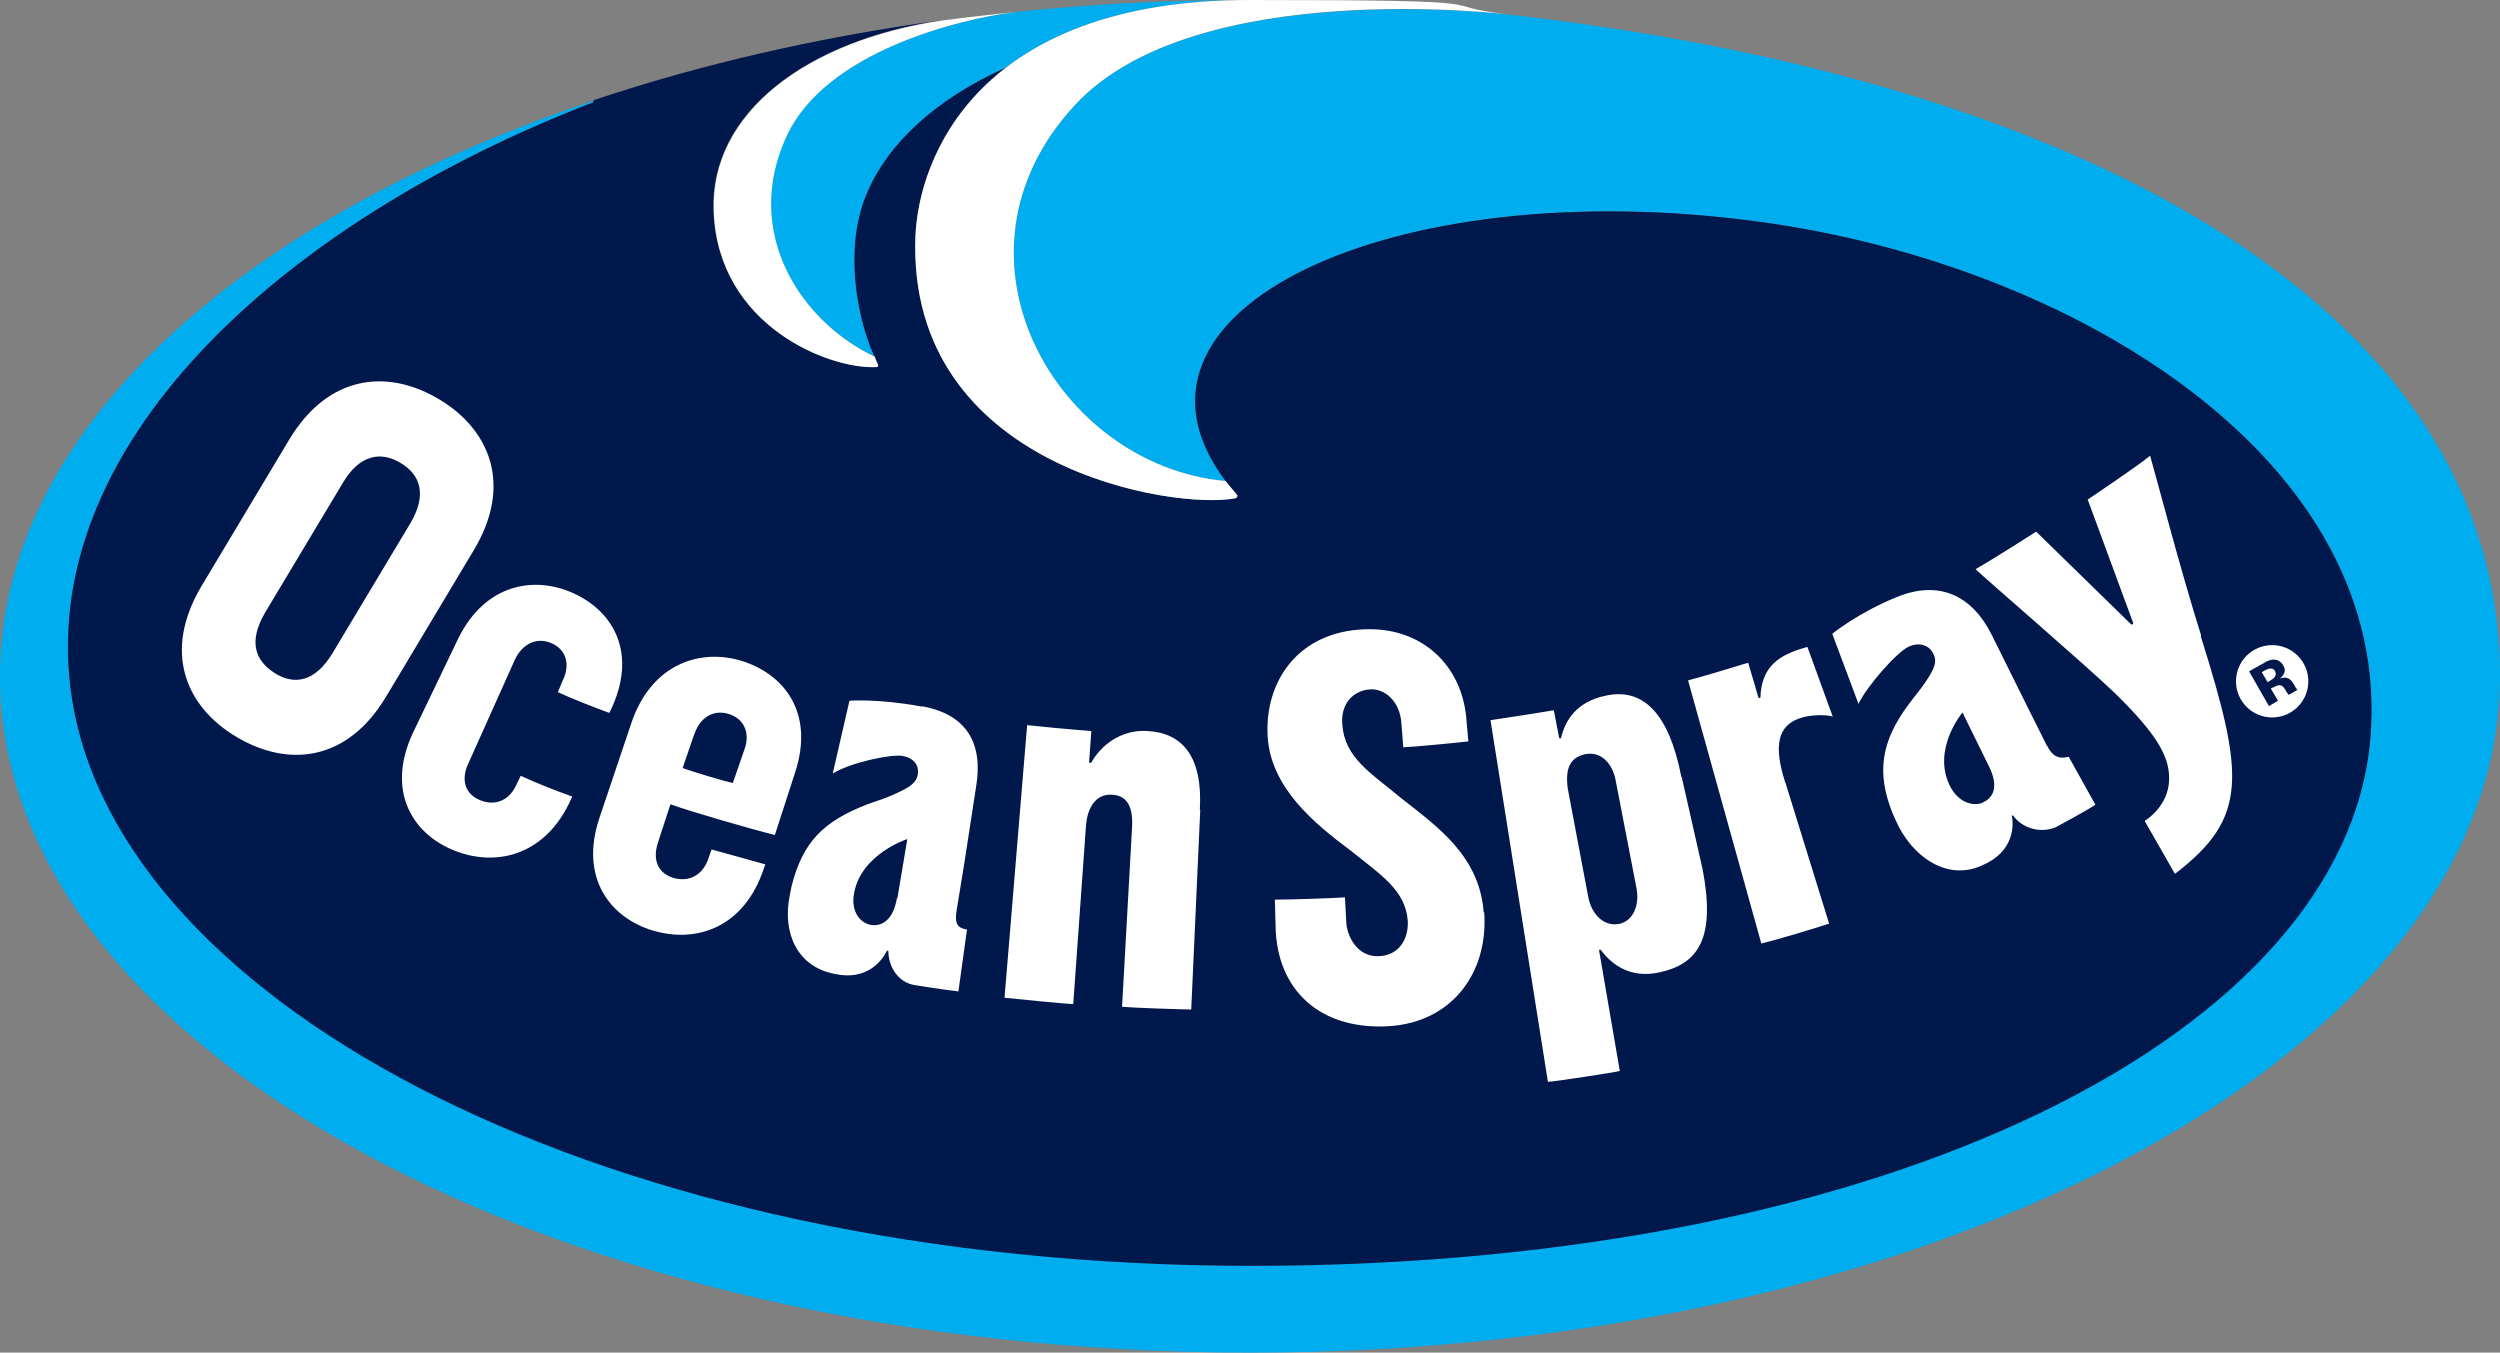 <svg xmlns="http://www.w3.org/2000/svg" id="Ocean_Spray_Logo" data-name="Ocean Spray Logo" version="1.1" viewBox="0 0 553 299.2"><rect x="0" y="0" width="553" height="299.2" fill="#808080" stroke="none"/><defs><style> .cls-1 { fill: #01184d; } .cls-1, .cls-2, .cls-3 { stroke-width: 0px; } .cls-2 { fill: #fff; } .cls-3 { fill: #00aeef; } </style></defs><path class="cls-3" d="M174.1,29.9c8.6-18.3,37.6-25.7,50.9-27.3,16.6-1.7,33.9-2.6,51.4-2.6h0c-25.7,0-42.8,6.4-54,15-15,6.7-26.9,17-31.4,29.7-4.4,12.7-.6,27.4,2.1,33.4,0,.1.2.4.3.7-15.7-7.3-29.7-27-19.4-49ZM332.6,3.1c-8.9-.9-70.3-6.3-94.8,20.1-31.1,33.5-3.9,79.9,33.3,83.2,0,0,0,0,0,0-28.2-37.4,36.1-68.4,117.7-57.4,70.1,9.4,140.9,52.9,135.5,114.6-5.6,64-111.6,116.4-247.4,116.4S26.4,222.4,15.9,154.4C7.4,99.2,61.9,49.3,131.3,22.6c.2,0,0-.3-.1-.3,0,0,0,0,0,0C52.5,48.7,0,95.8,0,149.6c0,82.6,123.8,149.6,276.5,149.6h0c152.7,0,276.5-67,276.5-149.6S458.4,17.1,332.6,3.1Z"></path><path class="cls-1" d="M131.3,22.6C61.9,49.3,7.4,99.2,15.9,154.4c10.5,68,118.1,125.6,261,125.6s241.8-52.4,247.4-116.4c5.4-61.7-65.4-105.2-135.5-114.6-81.6-11-145.9,20-117.7,57.4,0,0,0,0,0,0,.8,1,1.6,2,2.5,3,.2.3.1.7-.3.8-13.2,2.7-72.8-6.5-70.8-58,.4-9.6,4.7-25.5,19.9-37.2,0,0,0,0,0,0-15,6.7-26.9,17-31.4,29.7-4.4,12.7-.6,27.4,2.1,33.4,0,.1.2.4.3.7.3.6.6,1.4.7,1.7.1.3,0,.6-.3.6-10.1.7-35.1-8.9-36-34.5-.8-21.6,20.5-37.6,50.3-42.1-27.5,3.8-53.4,9.8-76.9,17.7.2,0,.2.2,0,.3Z"></path><g><path class="cls-2" d="M237.8,23.2c-31.1,33.5-3.9,79.9,33.3,83.2.8,1,1.6,2,2.5,3,.2.3.1.7-.3.8-13.2,2.7-72.8-6.5-70.8-58C203.2,35.5,215.8,0,276.5,0s38.7,1.1,57.2,3.2c0,0-69.4-8.6-95.9,20ZM193.9,81.2c.3,0,.5-.3.3-.6-.1-.2-.5-1-.7-1.7-15.7-7.3-29.7-27-19.4-49,8.6-18.3,37.6-25.7,50.9-27.3-5.5.6-11,1.2-16.3,1.9-30.1,4.4-51.6,20.4-50.8,42.2.9,25.6,25.9,35.1,36,34.5Z"></path><g><path class="cls-2" d="M486.8,140.7c9.7,30.9,10.5,40.2-5.7,52.6l-6.7-11.7c1.4-.9,5.7-4.2,5.4-10-.2-4.2-2.3-8.8-11.8-18.1-6.3-6.1-29.1-25.7-31-27.6,4.2-2.4,13.4-8.3,13.4-8.3l21.1,20.6.4-.3-10.1-27.4s11.5-7.7,13.8-9.7c.9,3,6.8,25.6,11.3,39.8ZM452.8,165l-4.7-9.4-7.5-15.1c-4.2-8.5-11.4-12.4-21.1-8.4-8.6,3.5-14.2,8.1-14.2,8.1l5.8,15.5c1.9-4,8.6-11.6,11.2-12.7,2.3-1,4.5-.3,5.4,1.7.8,1.6.3,3.1-1.8,6.2-1.3,1.9-2.3,3-3.7,4.9-6.2,8.3-7.1,15.2-3.6,24l.7,1.6c3.6,8.2,11.5,13.6,19.2,10,7-3,7-8.8,6.5-11h.3c2,2.8,6,4,9.4,2.6,0,0,7.1-3.8,8.8-5l-5.9-10.6c-2.3.6-3.7-.2-4.8-2.5ZM438.7,177.5c-2.2,1-5.6,0-7.4-3.7-4-8.1,2.8-16.2,2.8-16.2l5.9,12c2.3,4.7.7,7-1.4,7.9ZM328.3,201.7c1,13.4-7.1,24.5-21.2,25.3s-24-6.9-24.9-20.8l-.2-7.2c3.4,0,12.5-.3,15.5-.5l.3,5.6c.2,3.1,2.5,7.7,7.3,7.4,4.3-.2,6.5-3.7,6.3-7.8-.5-6.8-6-10.2-12.7-15.6-7.9-5.9-17.6-13.8-18.3-25.2-.7-12.1,6.7-23.2,21.5-23.7,12.7-.5,21.7,8.1,22.5,20.3l.4,4.5c-2.5.3-11.9,1.2-14.4,1.3l-.4-5.2c-.3-5-3.7-7.9-7.1-7.6s-6.3,2.9-6,7.6c.5,7.6,6.3,10.8,13.1,16.5,8.3,6.5,17.3,12.9,18.2,25.3ZM394.9,173l9.7,31.3c-2.3.8-11.9,3.7-15,4.4l-16.2-58.2c2.4-.6,10.4-3,13.3-3.9l2.3,7.8h.4c.2-7.1,4.2-9.6,10.4-11.3l5.6,15.4c-2-.6-5.5-.2-6.7.2-5.8,1.6-6.3,6.6-3.8,14.4ZM371.9,171.8c-2.7-13.9-8.4-19.8-16.8-17.9-6.2,1.3-8.9,5.3-9.8,9.4h-.4c0,0-1.2-6.2-1.2-6.2-3.4.6-11.9,1.9-14,2.2l12.7,80c1.1,0,14.9-2.1,15.9-2.4l-4.6-26.8h.4c2.3,3.2,6.5,6.4,12.9,5,8.9-1.9,12.5-7.8,9.6-22.9l-4.6-20.3ZM357.9,204.4c-3.2.5-5.9-2.2-6.6-6.1l-4.5-23.8c-.7-4.9.8-7.1,4-7.7,3.3-.6,5.9,2,6.6,5.9l4.6,23.8c.7,3.7-.7,7.3-4,7.9ZM265.5,179.1l-2,44.2c-1.9,0-13.5-.4-15.3-.6l2.2-39.5c.3-4.6-1-7.2-4.3-7.4-3.3-.3-5.6,2.3-5.9,7.1l-2.8,39.2c-1.3,0-13.4-1.2-15.2-1.4l5-60.3c1.6.2,10,1,14.2,1.3l-.5,7h.5c2-3.7,6.5-7.4,12.4-7,7.8.4,12.3,5.7,11.6,17.5ZM203.9,156.3c-9.5-1.8-16-1.3-16-1.3l-3.7,16.1c3.9-2.4,12.7-4.3,15.4-3.9,2.4.4,3.8,2,3.4,4.2-.3,1.7-1.6,2.7-5.2,4.3-2.2,1-3.7,1.4-5.9,2.2-9.8,3.8-14.3,8.3-16.8,18.1l-.4,2c-1.7,8.3,1.6,15.8,9.8,17.4,7.4,1.7,10.7-3.1,11.7-5.1h.3c0,3.6,2.2,7,5.8,7.6,0,0,6.2,1,9.7,1.4l1.9-13.7c-2.4-.3-2.7-1.7-2.3-4.2l1.7-10.4,2.6-16.9c1.6-9.4-1.8-16.1-12.1-17.9ZM198.4,198.7c-.9,5.1-3.5,6.2-5.7,5.9-2.4-.4-4.5-2.9-3.8-6.9,1.5-8.8,11.8-12.1,11.8-12.1l-2.2,13.1ZM156.7,189.9c-1.2,3.6-4.2,5.3-7.7,4.3-3.4-1-4.7-3.9-3.5-7.7l2.8-8.6c3.7,1.4,18.2,5.6,23.1,6.8l4.5-13.9c4.3-13.2-2.5-21.7-11.8-24.6-9.1-2.8-19.9.5-24.4,13.6l-7.1,21.1c-4.5,13.4,2.5,22.1,11.7,24.9,9.5,2.9,20.3-.4,24.7-13.8l.3-.8c-1.5-.4-10-2.8-11.9-3.3l-.7,2ZM153.6,162.4c1.2-3.6,4.1-5.5,7.5-4.5,3.4,1,4.9,4.1,3.6,7.8l-2.6,7.5c-1.9-.4-8.9-2.5-11.1-3.3l2.6-7.6ZM124.6,150.3c1.6-3.6.5-6.8-2.8-8.1-3.2-1.3-6.3.3-7.9,3.7l-10.4,23.2c-1.6,3.6-.5,6.6,2.7,7.9,3.4,1.4,6.6,0,8.1-3.6l.9-1.8c2.7,1.3,7.7,3.3,11.4,4.6l-.2.4c-5.7,12.9-16.9,15.2-26,11.5-9-3.6-15-12.9-9.2-25.7l9.7-20.2c5.7-12.6,16.4-14.9,25.2-11.3,9,3.7,15,12.8,9.3,25.5l-.6,1.3c-2.8-1-8.9-3.4-11.4-4.6l1.2-2.9ZM97.1,88.3c-11.4-6.8-24.5-5.4-33.1,8.9l-19.4,32.4c-8.6,14.4-3.7,26.6,7.7,33.4,11.4,6.8,24.5,5.5,33.1-8.9l19.4-32.4c8.6-14.3,3.7-26.6-7.7-33.4ZM73.6,144.4c-3.9,6.5-8.5,7.2-12.8,4.5s-6-6.9-2.1-13.5l17.2-28.7c3.7-6.2,8.4-6.9,12.7-4.3,4.4,2.6,5.9,7,2.2,13.3l-17.2,28.7Z"></path><circle class="cls-2" cx="502.6" cy="150.7" r="8"></circle><path class="cls-1" d="M508,152.4l.2.2-1.9,1.1c-.2-.2-.5-.5-.7-1-.3-.5-.5-.7-.7-.9-.3-.2-.6-.3-.9-.2-.2,0-.4.1-.8.3l-.5.2-.4.2,1.6,2.7-2,1.2-4.4-7.7c.5-.3,1.2-.7,2.1-1.2,1-.5,1.5-.8,1.6-.9.6-.3,1.2-.5,1.7-.5.9,0,1.6.4,2.1,1.2.4.6.5,1.2.3,1.7-.2.5-.5.9-1,1.3.5-.2,1-.2,1.3-.2.7.1,1.2.5,1.7,1.3l.4.7c0,0,0,.1.1.2,0,0,.1.1.2.2ZM503.2,148.4c-.2-.4-.6-.6-1.1-.5-.3,0-.8.2-1.3.5l-.5.3,1.3,2.2.8-.5c.5-.3.8-.6.9-.9.2-.3.1-.7-.1-1.1Z"></path></g></g></svg>